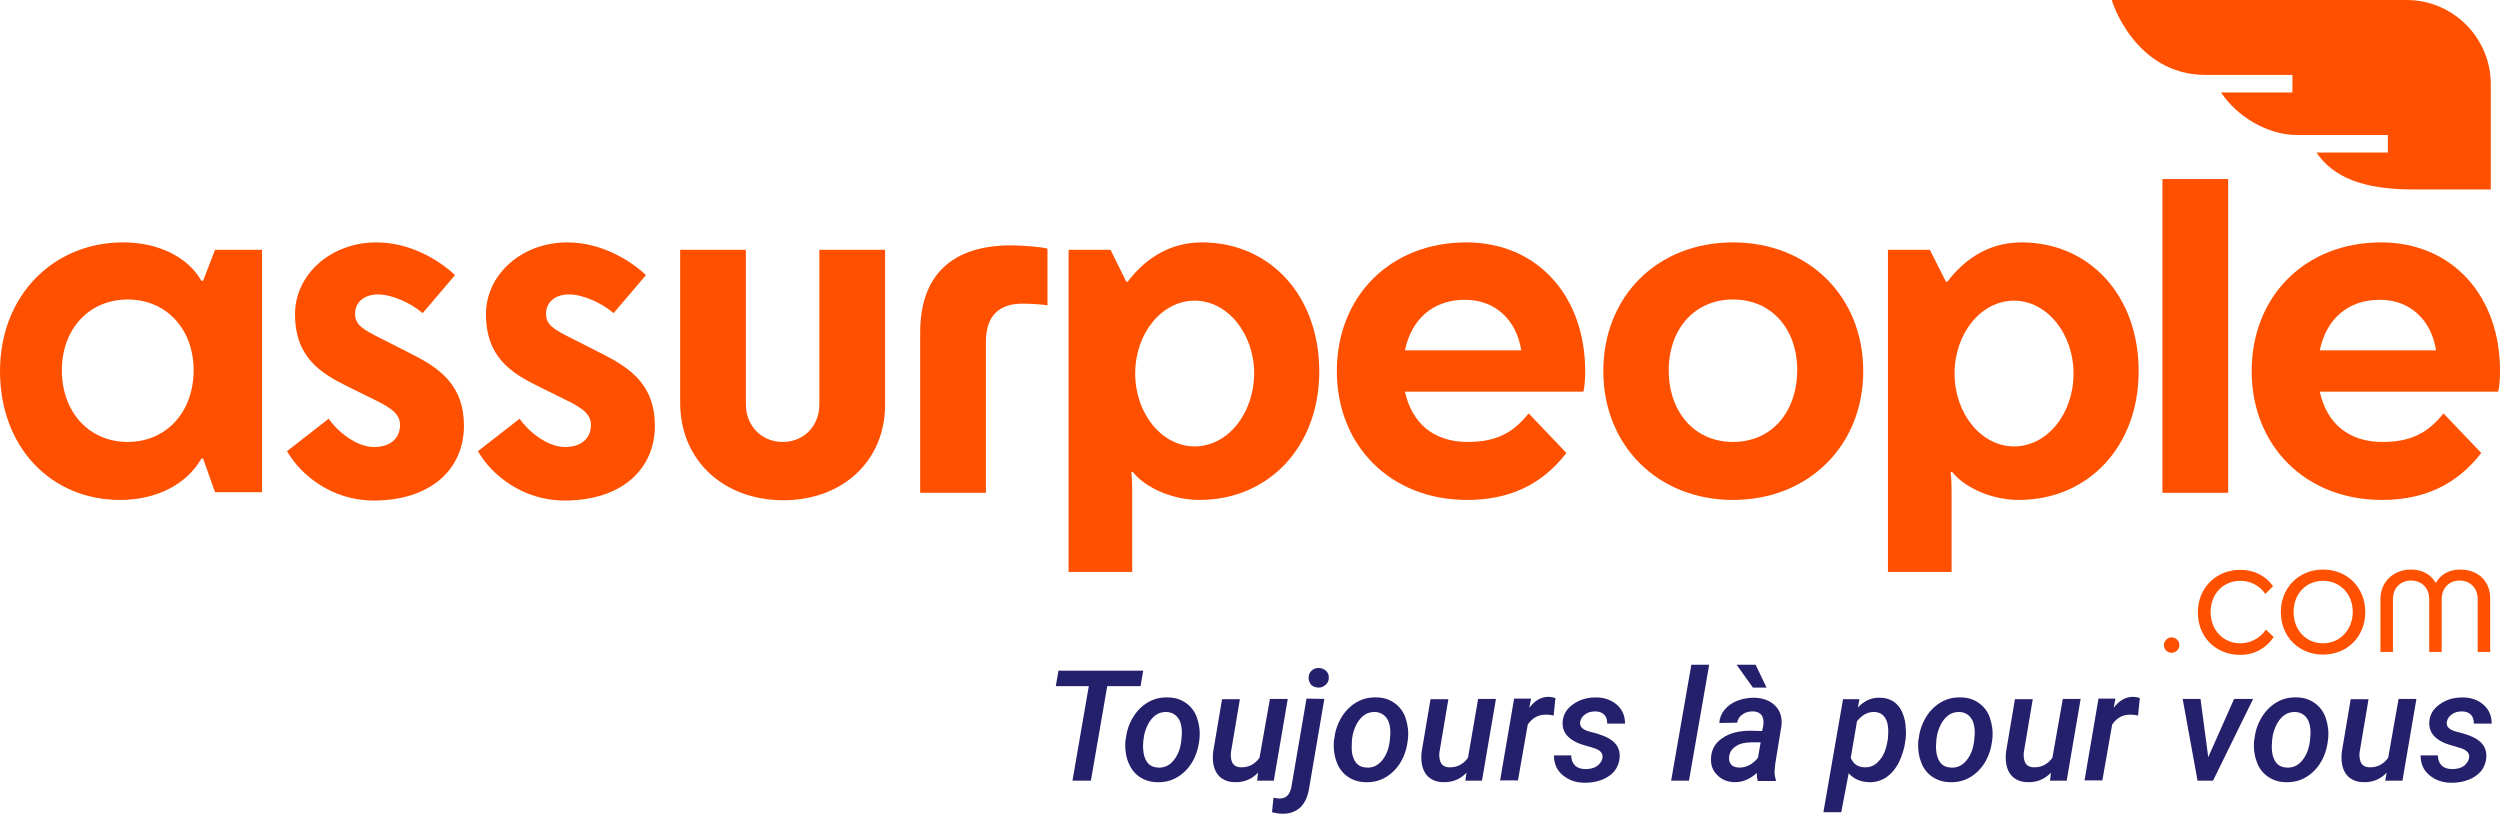 <?xml version="1.0" encoding="utf-8"?>
<!-- Generator: Adobe Illustrator 26.1.0, SVG Export Plug-In . SVG Version: 6.00 Build 0)  -->
<svg version="1.1"
	 id="svg909" inkscape:version="1.0.1 (c497b03c, 2020-09-10)" sodipodi:docname="logo.svg" xmlns:cc="http://creativecommons.org/ns#" xmlns:dc="http://purl.org/dc/elements/1.1/" xmlns:inkscape="http://www.inkscape.org/namespaces/inkscape" xmlns:rdf="http://www.w3.org/1999/02/22-rdf-syntax-ns#" xmlns:sodipodi="http://sodipodi.sourceforge.net/DTD/sodipodi-0.dtd" xmlns:svg="http://www.w3.org/2000/svg"
	 xmlns="http://www.w3.org/2000/svg" xmlns:xlink="http://www.w3.org/1999/xlink" x="0px" y="0px" width="840.6px" height="273.6px"
	 viewBox="0 0 840.6 273.6" style="enable-background:new 0 0 840.6 273.6;" xml:space="preserve">
<style type="text/css">
	.st0{fill:#FF5000;}
	.st1{fill:#25206B;}
</style>
<g id="logo">
	<path id="path836" class="st0" d="M68.3,94.4h-0.6c-4.3-7.6-13.9-12.9-26.3-12.9C18,81.5,0,99.3,0,124.8s17.1,43.3,40.4,43.3
		c12.4,0,22.5-5.4,27.3-13.9h0.6l4,11.3h15.8V84H72.3L68.3,94.4z M42.9,148.6c-12.8,0-22.1-9.9-22.1-24.1c0-14,9.3-23.8,22.1-23.8
		c12.9,0,22.2,9.8,22.2,23.8C65.1,138.7,55.8,148.6,42.9,148.6z"/>
	<path id="path838" class="st0" d="M275.5,136c0,7.2-5.2,12.6-12.3,12.6c-7.1,0-12.4-5.4-12.4-12.6V84h-22.1v51.4
		c0,19.5,14.7,32.8,34.7,32.8c19.8,0,34.2-13.1,34.2-32.1V84h-22.1L275.5,136L275.5,136z"/>
	<path id="path840" class="st0" d="M309.4,111.8v53.9h22.1V115c0-9.3,4.9-12.9,12.3-12.9c1.9,0,6.8,0.2,8.4,0.6V83.6
		c-1.9-0.6-8.7-1.1-12.2-1.1C320.2,82.5,309.4,92.4,309.4,111.8z"/>
	<path id="path842" class="st0" d="M493,81.5c-25.4,0-43.5,18-43.5,43.3c0,25,18,43.3,43.8,43.3c13.9,0,25-4.9,33.4-15.8L514,139
		c-5.4,6.8-11.3,9.6-20.5,9.6c-11.3,0-18.7-6.1-21.1-16.9h60c0.5-2,0.6-4.7,0.6-6.9C533,99.6,517,81.5,493,81.5z M472.4,117.8
		c2.2-10.6,9.5-17,20.2-17c10.2,0,17.3,6.8,18.9,17H472.4z"/>
	<path id="path844" class="st0" d="M582.7,81.5c-25.4,0-43.6,18.1-43.6,43.3c0,25,18.3,43.3,43.6,43.3c25.4,0,43.8-18.3,43.8-43.3
		C626.5,99.6,608,81.5,582.7,81.5z M582.7,148.6c-12.8,0-21.6-9.9-21.6-24.1c0-14,8.8-23.8,21.6-23.8c12.9,0,21.6,9.8,21.6,23.8
		C604.2,138.7,595.6,148.6,582.7,148.6z"/>
	<path id="path846" class="st0" d="M800.6,81.5c-25.4,0-43.5,18-43.5,43.3c0,25,18,43.3,43.8,43.3c13.9,0,25-4.9,33.4-15.8
		L821.6,139c-5.4,6.8-11.3,9.6-20.5,9.6c-11.3,0-18.7-6.1-21.1-16.9h60c0.5-2,0.6-4.7,0.6-6.9C840.7,99.6,824.6,81.5,800.6,81.5z
		 M780,117.8c2.2-10.6,9.5-17,20.2-17c10.2,0,17.3,6.8,18.9,17H780z"/>
	<rect id="rect848" x="727.1" y="60.2" class="st0" width="22.1" height="105.5"/>
	<path id="path850" class="st0" d="M138.7,119.2l-10.2-5.2c-6.8-3.3-9.1-4.9-9.1-8.5c0-4.1,3.3-6.5,7.7-6.5c4.9,0,11.4,3.1,15,6.3
		L153,92.5c-5.5-5.2-15.3-11-26.4-11c-15.6,0-27.4,11-27.4,24.1c0,14.5,8.5,19.8,17.6,24.3l8.7,4.3c6.8,3.2,9,5.4,9,8.7
		c0,4.7-3.5,7.4-8.7,7.4c-6.3,0-12.7-5.7-15.3-9.5l-14,10.9c4.5,7.9,15,16.6,29.1,16.6c19.1,0,30.4-10.4,30.4-25.2
		C156,129.7,148,123.9,138.7,119.2z"/>
	<path id="path852" class="st0" d="M202.9,119.2l-10.2-5.2c-6.8-3.3-9.1-4.9-9.1-8.5c0-4.1,3.3-6.5,7.7-6.5c4.9,0,11.4,3.1,15,6.3
		l10.9-12.8c-5.5-5.2-15.3-11-26.4-11c-15.6,0-27.4,11-27.4,24.1c0,14.5,8.5,19.8,17.6,24.3l8.7,4.3c6.8,3.2,9,5.4,9,8.7
		c0,4.7-3.5,7.4-8.7,7.4c-6.3,0-12.7-5.7-15.3-9.5l-14,10.9c4.5,7.9,15,16.6,29.1,16.6c19.1,0,30.4-10.4,30.4-25.2
		C220.2,129.7,212.2,123.9,202.9,119.2z"/>
	<path id="path854" class="st0" d="M679.7,81.5c-12.3,0-20.3,7.1-24.9,13.2h-0.5L648.9,84h-14.1v108.3h21.4v-26.5
		c0-4.4-0.2-6-0.3-7.1h0.5c4.4,5.5,13.6,9.4,22.4,9.4c23.2,0,40.3-17.8,40.3-43.3C719.1,99.3,702.5,81.5,679.7,81.5z M677.2,150.1
		c-11,0-20-11-20-24.5s8.9-24.5,20-24.5c11,0,20,11,20,24.5C697.2,139.2,688.3,150.1,677.2,150.1z"/>
	<path id="path856" class="st0" d="M404.1,81.5c-12.3,0-20.3,7.1-24.9,13.2h-0.5L373.4,84h-14.1v108.3h21.4v-26.5
		c0-4.4-0.2-6-0.3-7.1h0.5c4.4,5.5,13.6,9.4,22.4,9.4c23.2,0,40.3-17.8,40.3-43.3C443.5,99.3,427,81.5,404.1,81.5z M401.7,150.1
		c-11,0-20-11-20-24.5s8.9-24.5,20-24.5c11,0,20,11,20,24.5C421.6,139.2,412.7,150.1,401.7,150.1z"/>
	<g id="g866">
		<path id="path858" class="st0" d="M730.2,214.3c-1.4,0-2.6,1.2-2.6,2.6c0,1.5,1.2,2.6,2.6,2.6c1.4,0,2.6-1.2,2.6-2.6
			S731.6,214.3,730.2,214.3z"/>
		<path id="path860" class="st0" d="M753.3,216.3c-5.8,0-10-4.5-10-10.5c0-6.1,4.2-10.5,10-10.5c3.7,0,6.6,1.8,8.4,4.4l2.6-2.6
			c-2.5-3.5-6.4-5.5-11-5.5c-8.2,0-14.3,6.1-14.3,14.3s5.9,14.3,14.3,14.3c4.9,0,8.9-2.5,11.2-6l-2.6-2.5
			C760.1,214.3,757.1,216.3,753.3,216.3z"/>
		<path id="path862" class="st0" d="M781.1,191.5c-8.1,0-14.2,6.1-14.2,14.3s6,14.3,14.2,14.3s14.2-6.1,14.2-14.3
			C795.3,197.5,789.2,191.5,781.1,191.5z M781.1,216.3c-5.8,0-9.9-4.5-9.9-10.5c0-6.1,4.1-10.5,9.9-10.5c5.8,0,10,4.5,10,10.5
			C791,211.8,786.8,216.3,781.1,216.3z"/>
		<path id="path864" class="st0" d="M827.2,191.5c-3.7,0-6.6,1.7-8.2,4.5c-1.6-2.8-4.5-4.5-8.3-4.5c-5.9,0-10.3,4.1-10.3,9.9v17.8
			h4.2v-17.8c0-3.6,2.5-6.2,6.1-6.2s6.1,2.6,6.1,6.2v17.8h4.2v-17.8c0-3.6,2.5-6.2,6-6.2c3.6,0,6.1,2.6,6.1,6.2v17.8h4.2v-17.8
			C837.4,195.5,833.3,191.5,827.2,191.5z"/>
	</g>
	<path id="path868" class="st0" d="M741.6,25.2h29.2v5.9h-24c5.5,8.2,15.7,14.3,25.6,14.3h30.5v5.9h-24c5.6,8.3,15.7,12.4,32.3,12.4
		h26.3V28.3c0-15.6-12.7-28.3-28.3-28.3h-99.1C709.9,0,717.7,25.2,741.6,25.2z"/>
	<g id="g906">
		<path id="path870" class="st1" d="M383.5,230.7h-11.2l-5.5,31.8h-6.2l5.5-31.8H355l0.9-5.2h28.5L383.5,230.7z"/>
		<path id="path872" class="st1" d="M378.5,248.6c0.3-2.7,1.1-5.1,2.4-7.3s3-3.9,5-5.1s4.3-1.8,6.8-1.7c2.4,0,4.4,0.7,6.1,1.9
			s3,2.9,3.7,5s1.1,4.5,0.8,7.1c-0.3,2.9-1.1,5.5-2.4,7.7s-3,3.9-5,5.1s-4.3,1.8-6.8,1.7c-2.3,0-4.4-0.7-6.1-1.9s-2.9-2.9-3.7-5
			c-0.8-2.1-1.1-4.4-0.9-7L378.5,248.6z M384.4,252.1c0.1,1.8,0.6,3.2,1.4,4.3c0.9,1.1,2,1.6,3.6,1.7c2.1,0.1,3.8-0.7,5.2-2.4
			s2.3-3.9,2.6-6.7l0.2-2.5c0-2.2-0.4-3.9-1.3-5.1s-2.1-1.9-3.8-2c-2.6-0.1-4.6,1.2-6.1,3.8c-0.9,1.6-1.5,3.4-1.7,5.4
			C384.3,250.1,384.3,251.2,384.4,252.1z"/>
		<path id="path874" class="st1" d="M423,259.8c-2.1,2.2-4.7,3.3-7.8,3.2c-1.8,0-3.3-0.5-4.4-1.3c-1.2-0.8-2-2-2.5-3.5
			s-0.6-3.3-0.4-5.3l3-17.8h6l-3,17.8c-0.1,0.6-0.1,1.2,0,1.8c0.2,2.1,1.2,3.2,3.2,3.3c2.7,0.1,4.8-1,6.4-3.2L427,235h6l-4.7,27.5
			h-5.6L423,259.8z"/>
		<path id="path876" class="st1" d="M445.3,235l-5.1,29.9c-0.4,2.8-1.4,5-2.9,6.5c-1.6,1.5-3.7,2.3-6.2,2.2c-1.1,0-2.2-0.2-3.4-0.5
			l0.5-4.9c0.8,0.2,1.5,0.3,2.1,0.3c2.1,0,3.4-1.3,3.9-3.8l5.1-29.8L445.3,235L445.3,235z M440,228c0-1,0.3-1.8,0.9-2.4s1.4-1,2.4-1
			s1.8,0.3,2.5,0.9c0.7,0.6,1,1.4,1,2.3c0,1-0.3,1.8-1,2.4s-1.4,1-2.4,1s-1.8-0.3-2.5-0.9C440.4,229.6,440,228.9,440,228z"/>
		<path id="path878" class="st1" d="M448.6,248.6c0.3-2.7,1.1-5.1,2.4-7.3s3-3.9,5-5.1s4.3-1.8,6.8-1.7c2.4,0,4.4,0.7,6.1,1.9
			s3,2.9,3.7,5s1.1,4.5,0.8,7.1c-0.3,2.9-1.1,5.5-2.4,7.7s-3,3.9-5,5.1s-4.3,1.8-6.8,1.7c-2.3,0-4.4-0.7-6.1-1.9s-3-2.9-3.7-5
			c-0.8-2.1-1.1-4.4-0.9-7L448.6,248.6z M454.5,252.1c0.1,1.8,0.6,3.2,1.4,4.3c0.9,1.1,2,1.6,3.6,1.7c2.1,0.1,3.8-0.7,5.2-2.4
			s2.3-3.9,2.6-6.7l0.2-2.5c0-2.2-0.4-3.9-1.3-5.1s-2.1-1.9-3.8-2c-2.6-0.1-4.6,1.2-6.1,3.8c-0.9,1.6-1.5,3.4-1.7,5.4
			C454.5,250.1,454.5,251.2,454.5,252.1z"/>
		<path id="path880" class="st1" d="M493.1,259.8c-2.1,2.2-4.7,3.3-7.8,3.2c-1.8,0-3.3-0.5-4.4-1.3c-1.2-0.8-2-2-2.5-3.5
			s-0.6-3.3-0.4-5.3l3-17.8h6l-3,17.8c-0.1,0.6-0.1,1.2,0,1.8c0.2,2.1,1.2,3.2,3.2,3.3c2.7,0.1,4.8-1,6.4-3.2L497,235h6l-4.7,27.5
			h-5.6L493.1,259.8z"/>
		<path id="path882" class="st1" d="M522.4,240.6c-0.8-0.2-1.6-0.3-2.4-0.3c-2.6-0.1-4.7,1-6.3,3.3l-3.3,18.8h-6l4.7-27.5h5.7
			l-0.6,3.1c1.9-2.5,4-3.7,6.5-3.7c0.6,0,1.3,0.1,2.3,0.4L522.4,240.6z"/>
		<path id="path884" class="st1" d="M538.8,254.9c0.3-1.7-0.8-2.8-3.3-3.5s-4.1-1.2-5-1.6c-3.5-1.5-5.2-3.8-5.1-6.8
			c0.1-2.5,1.2-4.5,3.4-6.1s4.7-2.4,7.8-2.4c2.9,0,5.3,0.9,7.1,2.5s2.7,3.7,2.7,6.3h-6c0-1.3-0.3-2.3-1-3s-1.7-1.1-3-1.1
			s-2.5,0.3-3.4,1c-1,0.7-1.5,1.5-1.7,2.6c-0.2,1.5,0.8,2.6,3.2,3.2c2.4,0.6,4.2,1.2,5.3,1.7c3.4,1.5,5,3.8,4.8,6.9
			c-0.1,1.7-0.7,3.3-1.7,4.6c-1.1,1.3-2.5,2.3-4.3,3s-3.7,1-5.7,1c-3,0-5.5-0.9-7.5-2.6s-2.9-3.9-2.9-6.6h5.8c0,1.5,0.5,2.6,1.3,3.4
			s2,1.2,3.5,1.2s2.7-0.3,3.7-0.9S538.7,255.9,538.8,254.9z"/>
		<path id="path886" class="st1" d="M567.9,262.5h-6l6.8-39h6L567.9,262.5z"/>
		<path id="path888" class="st1" d="M591,262.5c-0.2-0.7-0.3-1.5-0.3-2.6c-2.3,2.1-4.7,3.1-7.3,3.1c-2.4,0-4.4-0.8-5.9-2.3
			c-1.6-1.5-2.3-3.4-2.2-5.7c0.1-2.9,1.4-5.2,3.8-6.8c2.4-1.7,5.6-2.5,9.5-2.5l3.9,0.1l0.4-1.9c0.1-0.7,0.1-1.3,0-1.9
			c-0.3-1.8-1.5-2.8-3.6-2.8c-1.3,0-2.4,0.3-3.4,1s-1.6,1.6-1.8,2.8l-6,0.1c0.1-1.7,0.7-3.2,1.8-4.5s2.5-2.3,4.3-3s3.7-1,5.7-1
			c3,0.1,5.3,1,7,2.7s2.4,4,2.1,6.7l-2.1,12.9l-0.2,2.3c-0.1,1,0.1,2,0.4,2.9v0.5H591V262.5z M584.8,258.1c1.3,0,2.4-0.3,3.5-0.9
			s2-1.4,2.8-2.4l0.9-5.2h-2.9c-2.3,0-4.1,0.4-5.4,1.3c-1.4,0.9-2.1,2-2.3,3.5c-0.1,1.1,0.1,2,0.7,2.7S583.6,258,584.8,258.1z
			 M594,231.2h-4.6l-5.5-7.7h6.4L594,231.2z"/>
		<path id="path890" class="st1" d="M640.7,248.8c-0.3,2.7-1.1,5.2-2.2,7.5c-1.1,2.2-2.6,3.9-4.3,5.1c-1.7,1.1-3.7,1.7-5.8,1.6
			c-2.9-0.1-5.1-1.1-6.8-3l-2.5,13.1h-6l6.6-38h5.5l-0.5,2.8c2.1-2.3,4.6-3.4,7.5-3.3c1.7,0,3.3,0.5,4.5,1.3c1.3,0.9,2.3,2.1,3,3.8
			s1.1,3.5,1.1,5.5C640.9,246.2,640.9,247.4,640.7,248.8z M634.8,248.3l0.1-1.9c0.1-2.2-0.3-3.9-1.1-5.1c-0.8-1.2-1.9-1.8-3.5-1.9
			c-2.3-0.1-4.2,1-5.9,3.1l-2.1,12.3c0.8,2,2.3,3.1,4.6,3.2c2,0.1,3.7-0.7,5-2.3C633.4,254.1,634.3,251.7,634.8,248.3z"/>
		<path id="path892" class="st1" d="M645.1,248.6c0.3-2.7,1.1-5.1,2.4-7.3s3-3.9,5-5.1s4.3-1.8,6.8-1.7c2.4,0,4.4,0.7,6.1,1.9
			c1.7,1.2,3,2.9,3.7,5s1.1,4.5,0.8,7.1c-0.3,2.9-1.1,5.5-2.4,7.7c-1.3,2.2-3,3.9-5,5.1s-4.3,1.8-6.8,1.7c-2.3,0-4.4-0.7-6.1-1.9
			s-3-2.9-3.7-5c-0.8-2.1-1.1-4.4-0.9-7L645.1,248.6z M651,252.1c0.1,1.8,0.6,3.2,1.4,4.3c0.9,1.1,2,1.6,3.6,1.7
			c2.1,0.1,3.8-0.7,5.2-2.4s2.3-3.9,2.6-6.7l0.2-2.5c0-2.2-0.4-3.9-1.3-5.1s-2.1-1.9-3.8-2c-2.6-0.1-4.6,1.2-6.1,3.8
			c-0.9,1.6-1.5,3.4-1.7,5.4C651,250.1,650.9,251.2,651,252.1z"/>
		<path id="path894" class="st1" d="M689.6,259.8c-2.1,2.2-4.7,3.3-7.8,3.2c-1.8,0-3.3-0.5-4.4-1.3c-1.2-0.8-2-2-2.5-3.5
			s-0.6-3.3-0.4-5.3l3-17.8h6l-3,17.8c-0.1,0.6-0.1,1.2,0,1.8c0.2,2.1,1.2,3.2,3.2,3.3c2.7,0.1,4.8-1,6.4-3.2l3.5-19.8h6l-4.7,27.5
			h-5.6L689.6,259.8z"/>
		<path id="path896" class="st1" d="M718.9,240.6c-0.8-0.2-1.6-0.3-2.4-0.3c-2.6-0.1-4.7,1-6.3,3.3l-3.3,18.8h-6l4.7-27.5h5.7
			l-0.6,3.1c1.9-2.5,4-3.7,6.5-3.7c0.6,0,1.3,0.1,2.3,0.4L718.9,240.6z"/>
		<path id="path898" class="st1" d="M742.5,254.6l8.7-19.6h6.4l-13.5,27.5h-5.2l-5-27.5h6L742.5,254.6z"/>
		<path id="path900" class="st1" d="M758,248.6c0.3-2.7,1.1-5.1,2.4-7.3s3-3.9,5-5.1s4.3-1.8,6.8-1.7c2.4,0,4.4,0.7,6.1,1.9
			c1.7,1.2,3,2.9,3.7,5s1.1,4.5,0.8,7.1c-0.3,2.9-1.1,5.5-2.4,7.7c-1.3,2.2-3,3.9-5,5.1s-4.3,1.8-6.8,1.7c-2.3,0-4.4-0.7-6.1-1.9
			s-3-2.9-3.7-5c-0.8-2.1-1.1-4.4-0.9-7L758,248.6z M763.9,252.1c0.1,1.8,0.6,3.2,1.4,4.3c0.9,1.1,2,1.6,3.6,1.7
			c2.1,0.1,3.8-0.7,5.2-2.4s2.3-3.9,2.6-6.7l0.2-2.5c0-2.2-0.4-3.9-1.3-5.1s-2.1-1.9-3.8-2c-2.6-0.1-4.6,1.2-6.1,3.8
			c-0.9,1.6-1.5,3.4-1.7,5.4C763.9,250.1,763.8,251.2,763.9,252.1z"/>
		<path id="path902" class="st1" d="M802.5,259.8c-2.1,2.2-4.7,3.3-7.8,3.2c-1.8,0-3.3-0.5-4.4-1.3c-1.2-0.8-2-2-2.5-3.5
			s-0.6-3.3-0.4-5.3l3-17.8h6l-3,17.8c-0.1,0.6-0.1,1.2,0,1.8c0.2,2.1,1.2,3.2,3.2,3.3c2.7,0.1,4.8-1,6.4-3.2l3.5-19.8h6l-4.7,27.5
			H802L802.5,259.8z"/>
		<path id="path904" class="st1" d="M830.2,254.9c0.3-1.7-0.8-2.8-3.3-3.5s-4.1-1.2-5-1.6c-3.5-1.5-5.2-3.8-5.1-6.8
			c0.1-2.5,1.2-4.5,3.4-6.1s4.7-2.4,7.8-2.4c2.9,0,5.3,0.9,7.1,2.5s2.7,3.7,2.7,6.3h-6c0-1.3-0.3-2.3-1-3s-1.7-1.1-3-1.1
			s-2.5,0.3-3.4,1c-1,0.7-1.5,1.5-1.7,2.6c-0.2,1.5,0.8,2.6,3.2,3.2c2.4,0.6,4.2,1.2,5.3,1.7c3.4,1.5,5,3.8,4.8,6.9
			c-0.1,1.7-0.7,3.3-1.7,4.6c-1.1,1.3-2.5,2.3-4.3,3s-3.7,1-5.7,1c-3,0-5.5-0.9-7.5-2.6s-2.9-3.9-2.9-6.6h5.8c0,1.5,0.5,2.6,1.3,3.4
			s2,1.2,3.5,1.2s2.7-0.3,3.7-0.9S830,255.9,830.2,254.9z"/>
	</g>
</g>
</svg>
